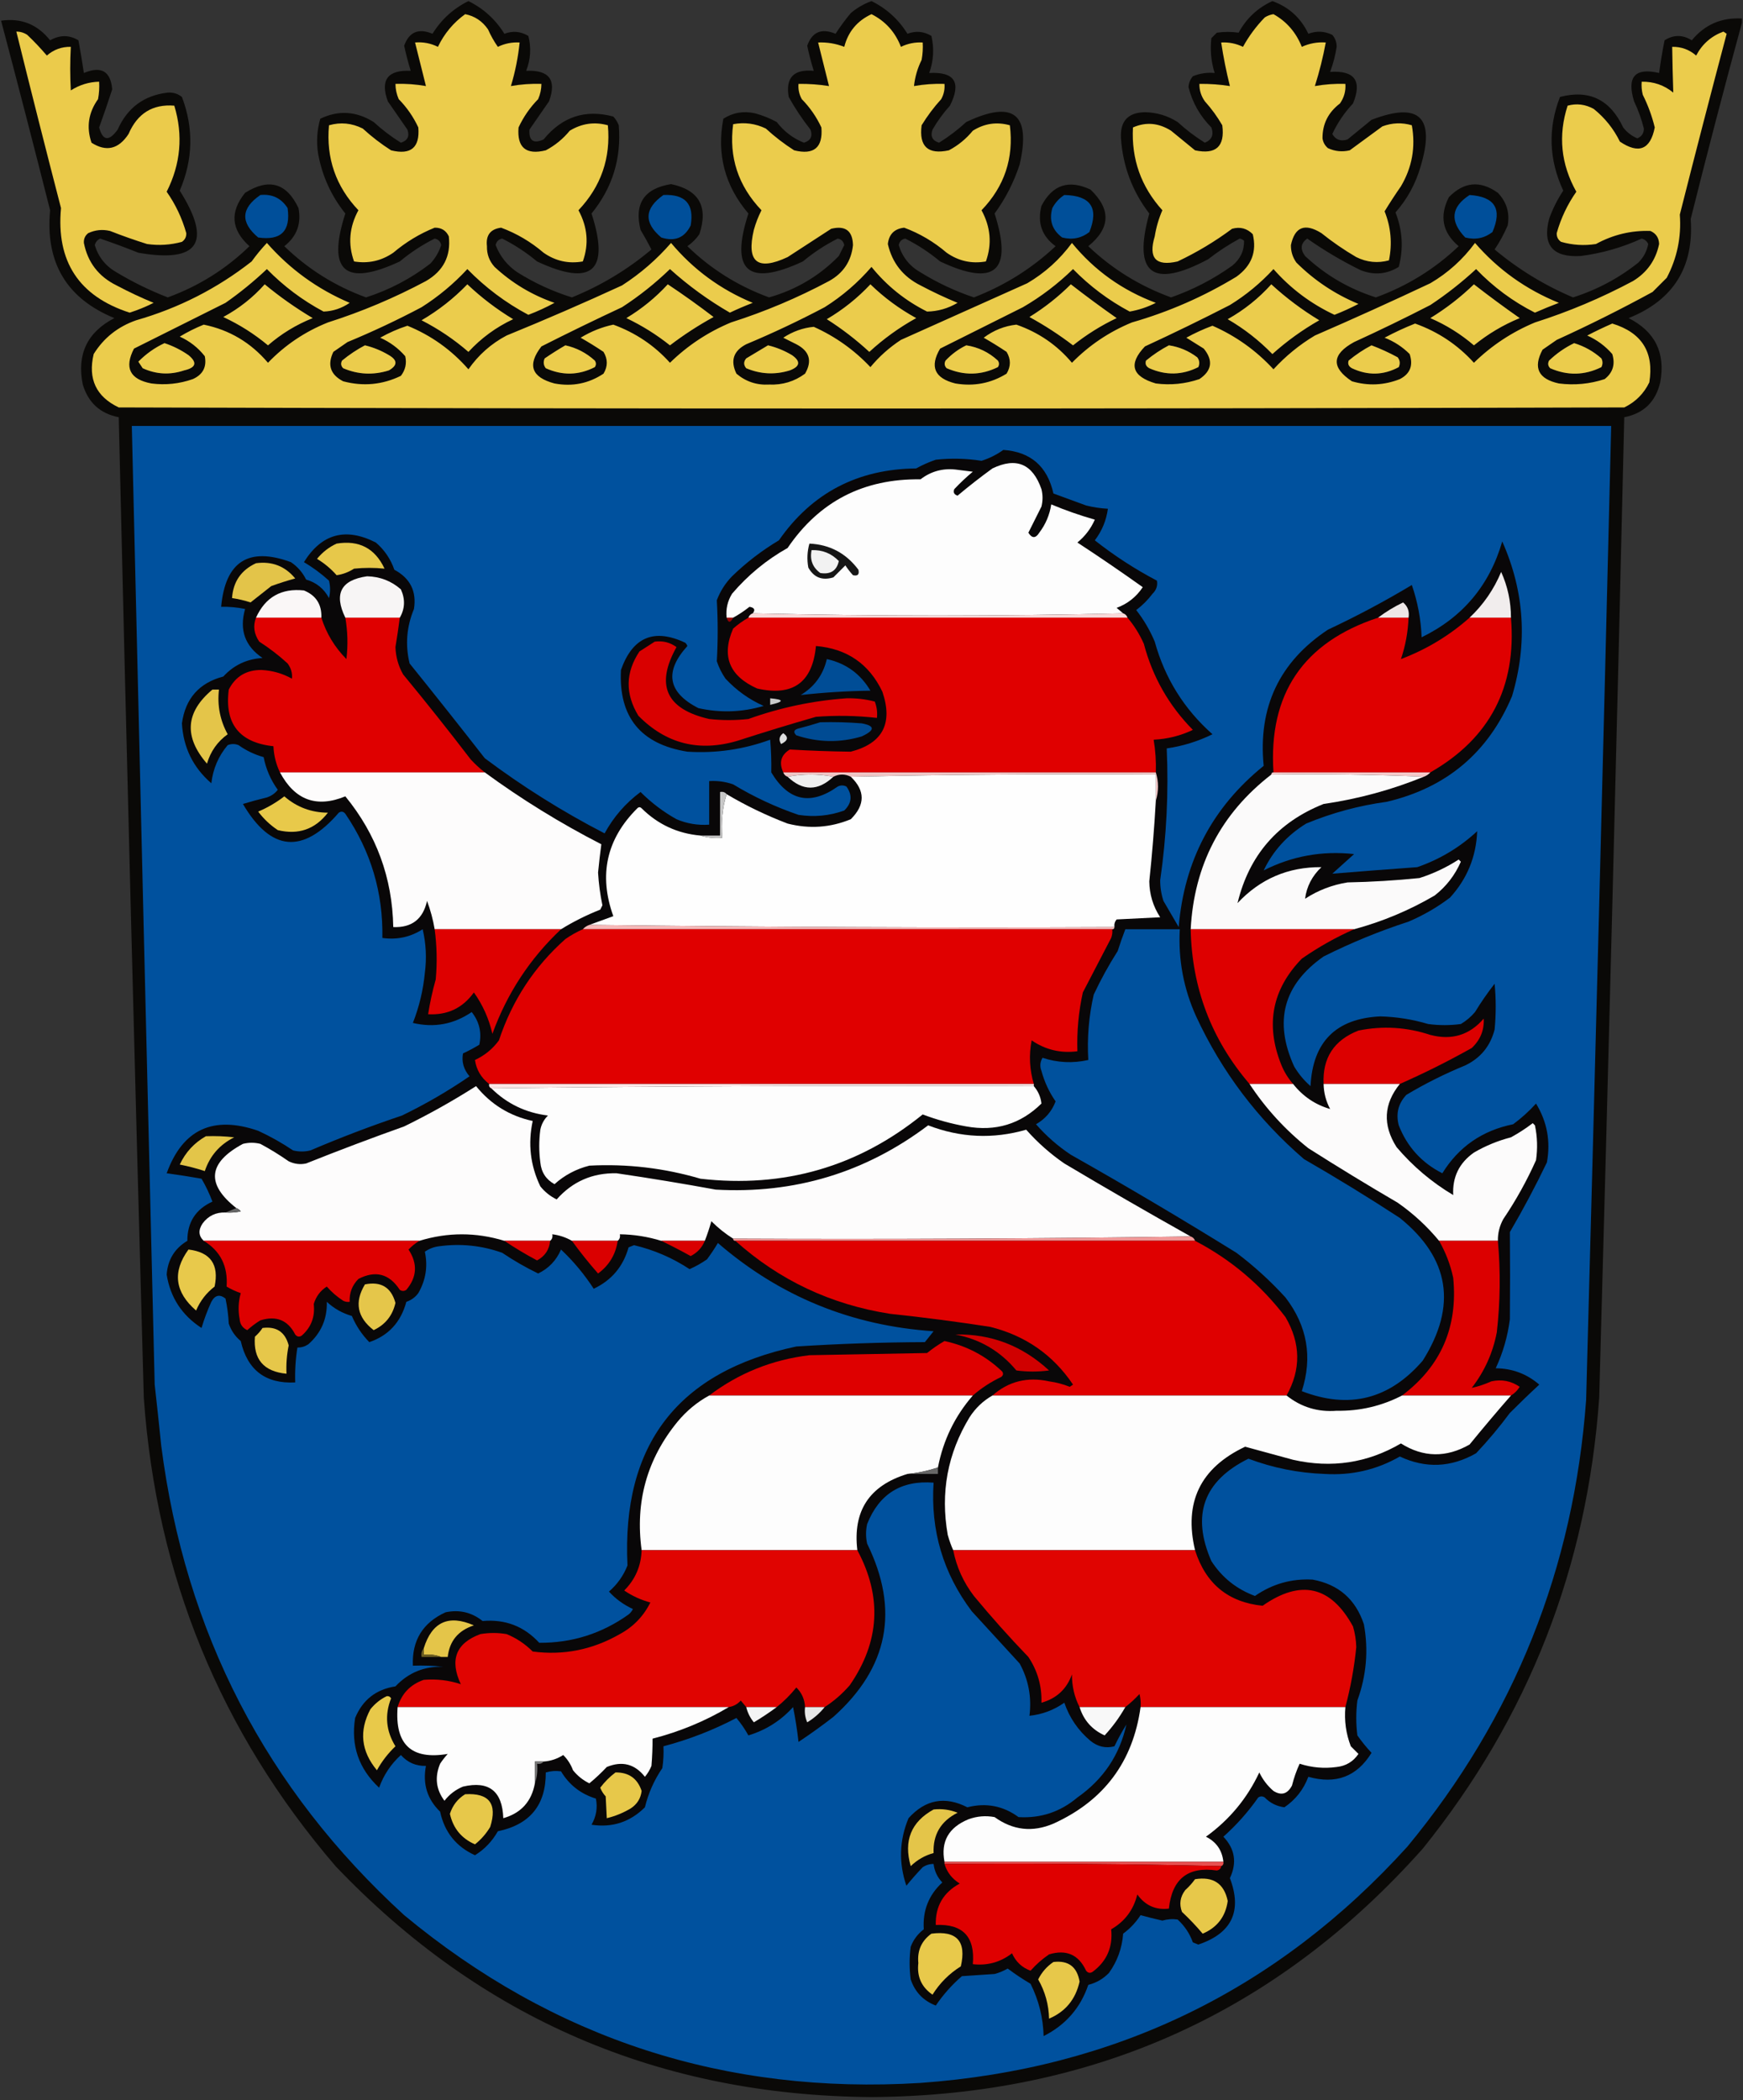 <?xml version="1.0" encoding="UTF-8"?>
<!DOCTYPE svg PUBLIC "-//W3C//DTD SVG 1.1//EN" "http://www.w3.org/Graphics/SVG/1.1/DTD/svg11.dtd">
<svg xmlns="http://www.w3.org/2000/svg" version="1.1" width="800px" height="964px" style="shape-rendering:geometricPrecision; text-rendering:geometricPrecision; image-rendering:optimizeQuality; fill-rule:evenodd; clip-rule:evenodd" xmlns:xlink="http://www.w3.org/1999/xlink">
<rect width="100%" height="100%" fill="#333333" stroke="none"/>
<g><path style="opacity:0.897" fill="#060503" d="M 799.5,8.5 C 799.5,9.167 799.5,9.833 799.5,10.5C 791.383,40.297 783.549,70.297 776,100.5C 777.529,122.627 768.029,137.793 747.5,146C 759.672,152.178 764.505,162.011 762,175.5C 759.906,184.429 754.406,189.762 745.5,191.5C 742,341.51 738.166,491.51 734,641.5C 728.54,719.26 701.54,788.26 653,848.5C 585.925,923.855 501.592,961.855 400,962.5C 302.645,961.8 220.645,926.467 154,856.5C 101.094,794.852 71.761,723.186 66,641.5C 61.834,491.51 58,341.51 54.5,191.5C 46.001,189.835 40.501,184.835 38,176.5C 35.183,162.636 40.017,152.469 52.5,146C 30.568,137.003 20.735,120.503 23,96.5C 15.655,67.451 8.155,38.452 0.5,9.5C 9.662,8.159 17.162,11.159 23,18.5C 27.447,15.973 31.781,15.973 36,18.5C 36.923,23.48 37.756,28.48 38.5,33.5C 46.456,30.17 50.79,32.67 51.5,41C 49.605,46.85 47.605,52.683 45.5,58.5C 47.175,64.673 50.009,65.006 54,59.5C 58.446,49.447 66.112,43.78 77,42.5C 79.47,42.34 81.636,43.007 83.5,44.5C 88.954,58.91 88.62,73.243 82.5,87.5C 97.505,111.322 91.172,120.822 63.5,116C 57.697,113.678 51.863,111.512 46,109.5C 44.701,110.09 43.868,111.09 43.5,112.5C 45.152,117.988 48.485,122.154 53.5,125C 61.011,129.506 68.844,133.339 77,136.5C 91.202,131.319 103.702,123.486 114.5,113C 106.063,105.445 105.396,97.278 112.5,88.5C 123.407,81.639 131.574,83.972 137,95.5C 138.39,102.665 136.223,108.499 130.5,113C 141.298,123.486 153.798,131.319 168,136.5C 178.765,133.035 188.599,127.868 197.5,121C 199.797,118.537 201.463,115.703 202.5,112.5C 202.167,110.833 201.167,109.833 199.5,109.5C 193.785,112.375 188.452,115.875 183.5,120C 158.271,131.77 149.938,124.437 158.5,98C 152.03,89.943 147.864,80.776 146,70.5C 145.161,65.079 145.494,59.745 147,54.5C 155.308,50.491 163.475,50.991 171.5,56C 175.404,59.579 179.571,62.745 184,65.5C 187.075,64.531 188.075,62.531 187,59.5C 184,55.167 181,50.833 178,46.5C 174.421,36.681 177.921,32.015 188.5,32.5C 187.338,28.678 186.338,24.844 185.5,21C 187.762,14.649 192.095,12.816 198.5,15.5C 202.576,8.923 208.076,3.923 215,0.5C 221.924,3.923 227.424,8.923 231.5,15.5C 235.329,14.047 238.996,14.38 242.5,16.5C 243.892,21.921 243.559,27.254 241.5,32.5C 252.079,32.015 255.579,36.681 252,46.5C 249,50.833 246,55.167 243,59.5C 242.682,64.591 244.848,66.091 249.5,64C 258.019,53.548 268.686,50.048 281.5,53.5C 282.584,54.665 283.417,55.998 284,57.5C 285.258,72.723 281.091,86.223 271.5,98C 280.054,124.445 271.721,131.778 246.5,120C 241.548,115.875 236.215,112.375 230.5,109.5C 228.833,109.833 227.833,110.833 227.5,112.5C 229.524,117.713 232.857,121.88 237.5,125C 245.324,129.912 253.658,133.745 262.5,136.5C 275.879,131.065 288.046,123.732 299,114.5C 297.52,111.613 295.854,108.613 294,105.5C 290.993,93.491 295.66,86.491 308,84.5C 320.846,87.181 325.179,94.847 321,107.5C 319.5,109.667 317.667,111.5 315.5,113C 326.265,123.473 338.765,131.306 353,136.5C 365.422,132.962 376.089,126.629 385,117.5C 385.833,115.833 386.667,114.167 387.5,112.5C 387.167,110.833 386.167,109.833 384.5,109.5C 378.785,112.375 373.452,115.875 368.5,120C 343.266,131.764 334.933,124.431 343.5,98C 332.703,85.312 328.87,70.812 332,54.5C 336.404,51.671 341.238,50.837 346.5,52C 349.993,52.942 353.326,54.275 356.5,56C 359.837,60.347 364.004,63.514 369,65.5C 372.075,64.531 373.075,62.531 372,59.5C 368.274,54.772 364.941,49.772 362,44.5C 360.467,35.641 364.3,31.641 373.5,32.5C 372.311,28.721 371.311,24.888 370.5,21C 372.722,14.648 377.055,12.814 383.5,15.5C 385.64,12.193 387.974,9.026 390.5,6C 393.333,3.609 396.5,1.776 400,0.5C 406.924,3.923 412.424,8.923 416.5,15.5C 420.329,14.047 423.996,14.38 427.5,16.5C 428.826,22.248 428.492,27.915 426.5,33.5C 438.193,32.868 441.36,37.868 436,48.5C 432.947,51.887 430.28,55.553 428,59.5C 426.925,62.531 427.925,64.531 431,65.5C 435.429,62.745 439.596,59.579 443.5,56C 465.174,45.744 473.341,52.244 468,75.5C 465.339,83.656 461.506,91.156 456.5,98C 464.996,124.505 456.663,131.838 431.5,120C 426.548,115.875 421.215,112.375 415.5,109.5C 413.833,109.833 412.833,110.833 412.5,112.5C 414.156,117.992 417.49,122.158 422.5,125C 430.229,129.781 438.396,133.615 447,136.5C 461.077,131.071 473.577,123.238 484.5,113C 478.198,108.435 476.031,102.268 478,94.5C 483.048,84.817 490.548,82.317 500.5,87C 510.027,96.073 509.693,104.739 499.5,113C 510.465,123.44 523.131,131.274 537.5,136.5C 547.556,132.973 556.889,128.139 565.5,122C 569.239,118.969 571.073,115.136 571,110.5C 570.439,109.978 569.772,109.645 569,109.5C 563.907,112.258 559.073,115.425 554.5,119C 528.846,132.658 519.846,125.658 527.5,98C 519.723,87.839 515.389,76.339 514.5,63.5C 514.037,55.632 517.703,51.632 525.5,51.5C 530.92,51.605 535.92,53.105 540.5,56C 544.404,59.579 548.571,62.745 553,65.5C 556.206,64.18 557.206,61.847 556,58.5C 550.805,53.302 547.305,47.136 545.5,40C 545.615,38.105 546.282,36.438 547.5,35C 550.688,33.684 554.022,33.184 557.5,33.5C 555.864,28.273 555.364,22.94 556,17.5C 556.833,16.667 557.667,15.833 558.5,15C 561.907,14.518 565.24,14.518 568.5,15C 572.055,8.445 577.221,3.612 584,0.5C 591.55,3.215 597.05,8.215 600.5,15.5C 604.239,14.092 607.906,14.259 611.5,16C 612.848,17.574 613.514,19.407 613.5,21.5C 612.885,25.463 611.885,29.296 610.5,33C 621.761,32.257 625.261,37.091 621,47.5C 617.091,51.647 613.924,56.314 611.5,61.5C 613.073,64.193 615.407,65.026 618.5,64C 622.167,61 625.833,58 629.5,55C 651.395,46.557 658.895,53.724 652,76.5C 649.719,84.399 645.886,91.399 640.5,97.5C 643.725,105.701 644.225,114.035 642,122.5C 636.459,125.908 630.626,126.408 624.5,124C 615.937,119.803 607.771,114.97 600,109.5C 596.987,111.61 596.654,114.276 599,117.5C 608.337,126.257 619.171,132.59 631.5,136.5C 645.869,131.274 658.535,123.44 669.5,113C 662.06,106.735 660.56,99.235 665,90.5C 671.914,83.394 679.414,82.727 687.5,88.5C 691.523,92.735 693.023,97.735 692,103.5C 690.246,107.513 688.246,111.18 686,114.5C 696.865,123.603 708.865,130.937 722,136.5C 733.017,132.993 743.017,127.659 752,120.5C 754.356,118.138 755.856,115.305 756.5,112C 755.902,110.699 754.902,109.865 753.5,109.5C 744.556,113.593 735.223,116.26 725.5,117.5C 712.731,118.248 707.897,112.581 711,100.5C 712.639,95.888 714.806,91.555 717.5,87.5C 710.898,73.297 710.398,58.964 716,44.5C 729.331,40.995 738.997,45.662 745,58.5C 746.739,60.741 748.906,62.408 751.5,63.5C 753.505,62.663 754.505,61.163 754.5,59C 753.426,54.684 751.926,50.517 750,46.5C 746.577,35.257 750.411,30.924 761.5,33.5C 762.169,28.456 763.002,23.456 764,18.5C 768.133,15.872 772.299,15.872 776.5,18.5C 782.428,11.297 790.095,7.964 799.5,8.5 Z M 121.5,130.5 C 128.381,136.2 135.715,141.366 143.5,146C 135.933,149.03 129.099,153.197 123,158.5C 116.775,153.299 109.942,148.965 102.5,145.5C 109.739,141.588 116.072,136.588 121.5,130.5 Z M 214.5,130.5 C 220.913,136.576 227.913,141.91 235.5,146.5C 227.691,150.156 220.857,155.156 215,161.5C 208.438,155.8 201.271,150.967 193.5,147C 201.295,142.445 208.295,136.945 214.5,130.5 Z M 306.5,130.5 C 313.618,135.236 320.618,140.236 327.5,145.5C 320.492,149.335 313.826,153.669 307.5,158.5C 301.338,153.582 294.671,149.416 287.5,146C 294.603,141.726 300.936,136.559 306.5,130.5 Z M 399.5,130.5 C 405.778,136.607 412.778,141.773 420.5,146C 412.715,150.309 405.548,155.476 399,161.5C 392.912,155.883 386.412,150.883 379.5,146.5C 386.967,142.108 393.633,136.775 399.5,130.5 Z M 491.5,130.5 C 498.323,135.81 505.323,140.977 512.5,146C 505.329,149.416 498.662,153.582 492.5,158.5C 486.174,153.669 479.508,149.335 472.5,145.5C 479.448,141.203 485.781,136.203 491.5,130.5 Z M 583.5,130.5 C 590.267,136.721 597.6,142.221 605.5,147C 597.775,151.392 590.608,156.559 584,162.5C 577.883,156.212 571.049,150.879 563.5,146.5C 571.076,142.252 577.743,136.919 583.5,130.5 Z M 676.5,130.5 C 683.323,135.81 690.323,140.977 697.5,146C 689.871,149.146 682.871,153.313 676.5,158.5C 670.498,153.344 663.832,149.177 656.5,146C 663.778,141.539 670.445,136.372 676.5,130.5 Z M 75.5,157.5 C 79.423,158.795 83.09,160.628 86.5,163C 90.652,166.406 89.986,168.739 84.5,170C 78.026,172.169 71.693,171.836 65.5,169C 64.833,168 64.167,167 63.5,166C 67.04,162.407 71.04,159.574 75.5,157.5 Z M 722.5,157.5 C 727.178,158.922 731.345,161.256 735,164.5C 735.667,165.833 735.667,167.167 735,168.5C 727.285,172.316 719.452,172.483 711.5,169C 710.483,167.951 710.316,166.784 711,165.5C 714.464,162.195 718.297,159.528 722.5,157.5 Z M 167.5,158.5 C 171.362,159.428 175.029,160.928 178.5,163C 182.5,165.333 182.5,167.667 178.5,170C 171.353,172.251 164.353,171.917 157.5,169C 156.483,167.951 156.316,166.784 157,165.5C 160.308,162.771 163.808,160.438 167.5,158.5 Z M 259.5,158.5 C 264.611,159.639 269.111,161.972 273,165.5C 273.667,166.5 273.667,167.5 273,168.5C 265.609,172.275 258.109,172.442 250.5,169C 249.446,167.612 249.28,166.112 250,164.5C 253.147,162.35 256.313,160.35 259.5,158.5 Z M 352.5,158.5 C 356.362,159.428 360.029,160.928 363.5,163C 367.583,165.86 367.25,168.193 362.5,170C 355.708,172.097 349.042,171.764 342.5,169C 341.253,167.506 341.253,166.006 342.5,164.5C 345.897,162.474 349.23,160.474 352.5,158.5 Z M 443.5,158.5 C 449.033,159.349 453.866,161.683 458,165.5C 458.667,166.5 458.667,167.5 458,168.5C 450.274,172.282 442.441,172.449 434.5,169C 433.483,167.951 433.316,166.784 434,165.5C 436.79,162.535 439.957,160.202 443.5,158.5 Z M 536.5,158.5 C 541.277,159.22 545.61,161.053 549.5,164C 550.554,165.388 550.72,166.888 550,168.5C 542.598,172.21 535.098,172.376 527.5,169C 525.993,168.163 525.493,166.996 526,165.5C 529.308,162.771 532.808,160.438 536.5,158.5 Z M 629.5,158.5 C 633.598,160.048 637.598,161.881 641.5,164C 642.554,165.388 642.72,166.888 642,168.5C 634.945,172.282 627.778,172.449 620.5,169C 618.993,168.163 618.493,166.996 619,165.5C 622.308,162.771 625.808,160.438 629.5,158.5 Z"/></g>
<g><path style="opacity:1" fill="#ebcc4c" d="M 213.5,6.5 C 217.886,7.366 221.386,9.699 224,13.5C 225.247,16.329 226.747,18.995 228.5,21.5C 231.66,19.973 234.993,19.307 238.5,19.5C 237.811,26.262 236.478,32.929 234.5,39.5C 239.119,38.686 243.786,38.353 248.5,38.5C 248.477,40.927 247.977,43.26 247,45.5C 243.26,49.31 240.26,53.644 238,58.5C 237.24,67.735 241.407,71.235 250.5,69C 254.748,66.757 258.414,63.757 261.5,60C 267.024,56.633 272.857,55.8 279,57.5C 280.37,72.556 275.87,85.556 265.5,96.5C 269.683,104.195 270.35,112.029 267.5,120C 260.967,121.158 254.967,119.824 249.5,116C 243.647,110.993 237.147,107.16 230,104.5C 225.088,105.134 222.922,107.967 223.5,113C 223.403,116.638 224.57,119.805 227,122.5C 234.956,129.9 244.122,135.4 254.5,139C 250.65,141.091 246.65,142.924 242.5,144.5C 232.093,138.96 222.76,131.96 214.5,123.5C 208.255,130.245 201.255,136.079 193.5,141C 182.439,146.863 171.106,152.197 159.5,157C 157.333,158.5 155.167,160 153,161.5C 150.132,167.46 151.632,171.96 157.5,175C 166.675,177.444 175.508,176.611 184,172.5C 186.076,169.783 186.743,166.783 186,163.5C 182.79,159.813 178.956,156.979 174.5,155C 178.491,152.754 182.657,150.921 187,149.5C 197.901,153.952 207.234,160.619 215,169.5C 219.594,162.904 225.427,157.738 232.5,154C 250.332,146.722 267.998,139.056 285.5,131C 293.937,125.562 301.437,119.062 308,111.5C 318.227,123.722 330.727,132.889 345.5,139C 341.927,140.371 338.427,141.871 335,143.5C 325.133,137.8 315.967,131.134 307.5,123.5C 300.713,130.055 293.38,135.888 285.5,141C 273.045,146.814 260.712,152.814 248.5,159C 241.903,167.499 243.903,173.166 254.5,176C 262.675,177.534 270.175,176.034 277,171.5C 279,168.167 279,164.833 277,161.5C 273.584,159.208 270.084,157.041 266.5,155C 271.273,152.102 276.273,150.102 281.5,149C 291.715,152.746 300.382,158.579 307.5,166.5C 315.613,158.566 324.946,152.399 335.5,148C 351.107,143.028 366.107,136.694 380.5,129C 387.058,125.372 390.725,119.872 391.5,112.5C 391.331,105.907 387.998,103.407 381.5,105C 374.833,109.333 368.167,113.667 361.5,118C 347.653,124.483 342.487,120.317 346,105.5C 346.873,102.382 348.039,99.382 349.5,96.5C 338.824,85.307 334.491,72.14 336.5,57C 341.734,56.023 346.734,56.69 351.5,59C 355.548,62.716 359.882,66.05 364.5,69C 373.593,71.235 377.76,67.735 377,58.5C 374.74,53.644 371.74,49.31 368,45.5C 366.798,43.322 366.298,40.989 366.5,38.5C 371.203,38.437 375.87,38.77 380.5,39.5C 378.831,32.827 377.164,26.161 375.5,19.5C 379.67,19.333 383.67,20 387.5,21.5C 389.266,14.562 393.433,9.562 400,6.5C 406.408,9.743 410.908,14.743 413.5,21.5C 416.66,19.973 419.993,19.307 423.5,19.5C 423.664,22.187 423.497,24.854 423,27.5C 421.119,31.307 419.953,35.307 419.5,39.5C 424.119,38.686 428.786,38.353 433.5,38.5C 433.702,40.989 433.202,43.322 432,45.5C 428.615,49.217 425.615,53.217 423,57.5C 421.741,67.241 425.908,71.075 435.5,69C 439.748,66.757 443.414,63.757 446.5,60C 451.824,56.65 457.491,55.817 463.5,57.5C 465.37,72.556 461.037,85.556 450.5,96.5C 454.683,104.195 455.35,112.029 452.5,120C 445.967,121.158 439.967,119.824 434.5,116C 428.647,110.993 422.147,107.16 415,104.5C 410.5,105 408,107.5 407.5,112C 409.493,120.665 414.493,126.998 422.5,131C 428.046,133.94 433.713,136.606 439.5,139C 435.102,141.581 430.435,142.914 425.5,143C 415.506,138.004 407.006,131.17 400,122.5C 393.768,129.73 386.601,135.897 378.5,141C 366.742,147.213 354.742,152.879 342.5,158C 336.632,161.04 335.132,165.54 338,171.5C 342.309,175.159 347.309,176.825 353,176.5C 359.154,176.757 364.654,175.09 369.5,171.5C 372.896,165.662 371.562,161.162 365.5,158C 363.5,157 361.5,156 359.5,155C 363.858,152.14 368.524,150.473 373.5,150C 383.398,154.448 392.064,160.614 399.5,168.5C 403.52,163.649 408.186,159.482 413.5,156C 432.868,147.325 452.201,138.659 471.5,130C 479.579,125.256 486.412,119.09 492,111.5C 502.28,124.094 515.113,133.26 530.5,139C 526.599,140.967 522.599,142.3 518.5,143C 508.843,137.847 500.177,131.347 492.5,123.5C 485.544,130.293 477.877,136.126 469.5,141C 456.833,147.333 444.167,153.667 431.5,160C 426.604,168.284 428.937,173.617 438.5,176C 446.974,177.438 454.807,175.938 462,171.5C 464,168.167 464,164.833 462,161.5C 458.584,159.208 455.084,157.041 451.5,155C 456.034,151.605 461.034,149.605 466.5,149C 476.696,152.557 485.196,158.39 492,166.5C 499.872,158.475 509.039,152.309 519.5,148C 536.479,143.122 552.479,136.122 567.5,127C 574.426,122.013 576.926,115.513 575,107.5C 572.347,104.806 569.18,103.973 565.5,105C 557.671,110.827 549.337,115.827 540.5,120C 530.489,122.319 526.989,118.486 530,108.5C 530.661,104.352 531.827,100.352 533.5,96.5C 523.741,85.724 519.241,73.058 520,58.5C 525.931,55.881 531.764,56.381 537.5,60C 541.167,63 544.833,66 548.5,69C 558.111,71.055 562.278,67.222 561,57.5C 558.72,53.553 556.053,49.887 553,46.5C 551.293,44.091 550.46,41.425 550.5,38.5C 555.203,38.437 559.87,38.77 564.5,39.5C 562.841,32.87 561.508,26.203 560.5,19.5C 564.007,19.307 567.34,19.973 570.5,21.5C 573.224,16.555 576.557,12.055 580.5,8C 581.729,7.219 583.062,6.719 584.5,6.5C 590.53,9.874 594.863,14.874 597.5,21.5C 600.991,19.906 604.658,19.239 608.5,19.5C 607.243,26.271 605.576,32.937 603.5,39.5C 608.119,38.686 612.786,38.353 617.5,38.5C 617.741,41.794 616.908,44.794 615,47.5C 609.625,51.583 606.958,56.917 607,63.5C 607.273,65.329 608.107,66.829 609.5,68C 612.702,69.483 616.036,69.817 619.5,69C 624.5,65.333 629.5,61.667 634.5,58C 638.992,56.331 643.492,56.164 648,57.5C 649.796,67.48 648.129,76.813 643,85.5C 640.352,89.311 637.852,93.145 635.5,97C 638.414,104.289 639.08,111.789 637.5,119.5C 632.351,120.899 627.351,120.399 622.5,118C 616.892,114.724 611.558,111.057 606.5,107C 598.933,102.283 594.266,104.117 592.5,112.5C 592.466,115.433 593.299,118.1 595,120.5C 603.243,128.706 612.743,135.039 623.5,139.5C 619.927,141.358 616.261,143.025 612.5,144.5C 601.697,139.435 592.364,132.435 584.5,123.5C 578.561,129.944 571.895,135.444 564.5,140C 551.653,146.59 538.653,152.923 525.5,159C 517.808,167.089 519.475,172.756 530.5,176C 537.321,176.876 543.988,176.209 550.5,174C 556.259,170.108 556.926,165.441 552.5,160C 549.833,158.333 547.167,156.667 544.5,155C 548.344,152.883 552.344,151.049 556.5,149.5C 567.2,154.192 576.534,160.859 584.5,169.5C 590.108,163.387 596.441,158.221 603.5,154C 621.316,146.257 638.983,138.257 656.5,130C 664.579,125.256 671.412,119.09 677,111.5C 687.556,123.709 700.389,132.876 715.5,139C 711.793,140.402 708.126,141.902 704.5,143.5C 694.373,138.376 685.373,131.709 677.5,123.5C 670.931,129.572 663.931,135.072 656.5,140C 644.987,145.923 633.32,151.59 621.5,157C 611.233,162.617 610.899,168.617 620.5,175C 627.949,177.188 635.283,176.855 642.5,174C 647.224,171.565 648.724,167.731 647,162.5C 643.707,159.213 639.873,156.713 635.5,155C 640.047,152.56 644.713,150.393 649.5,148.5C 660.052,152.269 669.052,158.269 676.5,166.5C 684.613,158.566 693.946,152.399 704.5,148C 720.107,143.028 735.107,136.694 749.5,129C 755.967,125.063 759.967,119.396 761.5,112C 761.402,109.127 760.068,107.127 757.5,106C 748.699,105.704 740.366,107.704 732.5,112C 727.079,112.839 721.746,112.506 716.5,111C 715.106,110.044 714.439,108.711 714.5,107C 716.434,100.133 719.434,93.8 723.5,88C 716.415,75.347 715.082,62.181 719.5,48.5C 723.65,47.365 727.65,47.865 731.5,50C 736.609,54.11 740.609,59.11 743.5,65C 752.164,70.832 757.497,68.665 759.5,58.5C 758.248,53.321 756.415,48.321 754,43.5C 753.505,41.527 753.338,39.527 753.5,37.5C 758.972,37.407 763.805,39.074 768,42.5C 767.77,35.529 767.603,28.529 767.5,21.5C 771.673,21.419 775.339,22.752 778.5,25.5C 781.267,20.232 785.434,16.565 791,14.5C 791.5,14.833 792,15.167 792.5,15.5C 785.179,43.118 778.012,70.785 771,98.5C 771.759,108.776 769.759,118.442 765,127.5C 762.833,129.667 760.667,131.833 758.5,134C 744.143,141.845 729.477,149.178 714.5,156C 712.333,157.5 710.167,159 708,160.5C 703.556,168.785 706.056,173.951 715.5,176C 722.654,176.911 729.654,176.245 736.5,174C 740.277,171.045 741.443,167.212 740,162.5C 736.79,158.813 732.956,155.979 728.5,154C 732.273,152.03 736.106,150.197 740,148.5C 753.567,152.65 759.233,161.65 757,175.5C 754.5,180.667 750.667,184.5 745.5,187C 515.167,187.667 284.833,187.667 54.5,187C 44.12,182.068 40.286,173.901 43,162.5C 47.611,155.093 54.111,149.926 62.5,147C 82.009,141.413 99.675,132.413 115.5,120C 117.644,117.021 119.978,114.188 122.5,111.5C 133.046,123.538 145.712,132.705 160.5,139C 156.827,141.513 152.827,142.846 148.5,143C 138.843,137.847 130.177,131.347 122.5,123.5C 116.534,129.145 110.201,134.312 103.5,139C 89.469,146.016 75.469,153.016 61.5,160C 56.941,168.804 59.607,174.137 69.5,176C 75.983,176.835 82.316,176.168 88.5,174C 93.121,171.923 94.955,168.423 94,163.5C 90.883,159.546 87.05,156.546 82.5,154.5C 86,152.385 89.667,150.552 93.5,149C 105.257,151.389 115.09,157.223 123,166.5C 130.802,158.375 139.969,152.208 150.5,148C 166.107,143.028 181.107,136.694 195.5,129C 203.509,124.361 207.009,117.528 206,108.5C 204.741,105.783 202.574,104.45 199.5,104.5C 192.589,107.293 186.256,111.126 180.5,116C 175.01,119.752 169.01,121.085 162.5,120C 159.65,112.029 160.317,104.195 164.5,96.5C 154.13,85.556 149.63,72.556 151,57.5C 156.319,55.982 161.485,56.482 166.5,59C 170.548,62.716 174.882,66.05 179.5,69C 188.593,71.235 192.76,67.735 192,58.5C 189.74,53.644 186.74,49.31 183,45.5C 182.023,43.26 181.523,40.927 181.5,38.5C 186.214,38.353 190.881,38.686 195.5,39.5C 193.831,32.827 192.164,26.161 190.5,19.5C 194.198,19.194 197.698,19.861 201,21.5C 203.907,15.428 208.074,10.428 213.5,6.5 Z M 121.5,130.5 C 116.072,136.588 109.739,141.588 102.5,145.5C 109.942,148.965 116.775,153.299 123,158.5C 129.099,153.197 135.933,149.03 143.5,146C 135.715,141.366 128.381,136.2 121.5,130.5 Z M 214.5,130.5 C 208.295,136.945 201.295,142.445 193.5,147C 201.271,150.967 208.438,155.8 215,161.5C 220.857,155.156 227.691,150.156 235.5,146.5C 227.913,141.91 220.913,136.576 214.5,130.5 Z M 306.5,130.5 C 300.936,136.559 294.603,141.726 287.5,146C 294.671,149.416 301.338,153.582 307.5,158.5C 313.826,153.669 320.492,149.335 327.5,145.5C 320.618,140.236 313.618,135.236 306.5,130.5 Z M 399.5,130.5 C 393.633,136.775 386.967,142.108 379.5,146.5C 386.412,150.883 392.912,155.883 399,161.5C 405.548,155.476 412.715,150.309 420.5,146C 412.778,141.773 405.778,136.607 399.5,130.5 Z M 491.5,130.5 C 485.781,136.203 479.448,141.203 472.5,145.5C 479.508,149.335 486.174,153.669 492.5,158.5C 498.662,153.582 505.329,149.416 512.5,146C 505.323,140.977 498.323,135.81 491.5,130.5 Z M 583.5,130.5 C 577.743,136.919 571.076,142.252 563.5,146.5C 571.049,150.879 577.883,156.212 584,162.5C 590.608,156.559 597.775,151.392 605.5,147C 597.6,142.221 590.267,136.721 583.5,130.5 Z M 676.5,130.5 C 670.445,136.372 663.778,141.539 656.5,146C 663.832,149.177 670.498,153.344 676.5,158.5C 682.871,153.313 689.871,149.146 697.5,146C 690.323,140.977 683.323,135.81 676.5,130.5 Z M 75.5,157.5 C 71.04,159.574 67.04,162.407 63.5,166C 64.167,167 64.833,168 65.5,169C 71.693,171.836 78.026,172.169 84.5,170C 89.986,168.739 90.652,166.406 86.5,163C 83.09,160.628 79.423,158.795 75.5,157.5 Z M 722.5,157.5 C 718.297,159.528 714.464,162.195 711,165.5C 710.316,166.784 710.483,167.951 711.5,169C 719.452,172.483 727.285,172.316 735,168.5C 735.667,167.167 735.667,165.833 735,164.5C 731.345,161.256 727.178,158.922 722.5,157.5 Z M 167.5,158.5 C 163.808,160.438 160.308,162.771 157,165.5C 156.316,166.784 156.483,167.951 157.5,169C 164.353,171.917 171.353,172.251 178.5,170C 182.5,167.667 182.5,165.333 178.5,163C 175.029,160.928 171.362,159.428 167.5,158.5 Z M 259.5,158.5 C 256.313,160.35 253.147,162.35 250,164.5C 249.28,166.112 249.446,167.612 250.5,169C 258.109,172.442 265.609,172.275 273,168.5C 273.667,167.5 273.667,166.5 273,165.5C 269.111,161.972 264.611,159.639 259.5,158.5 Z M 352.5,158.5 C 349.23,160.474 345.897,162.474 342.5,164.5C 341.253,166.006 341.253,167.506 342.5,169C 349.042,171.764 355.708,172.097 362.5,170C 367.25,168.193 367.583,165.86 363.5,163C 360.029,160.928 356.362,159.428 352.5,158.5 Z M 443.5,158.5 C 439.957,160.202 436.79,162.535 434,165.5C 433.316,166.784 433.483,167.951 434.5,169C 442.441,172.449 450.274,172.282 458,168.5C 458.667,167.5 458.667,166.5 458,165.5C 453.866,161.683 449.033,159.349 443.5,158.5 Z M 536.5,158.5 C 532.808,160.438 529.308,162.771 526,165.5C 525.493,166.996 525.993,168.163 527.5,169C 535.098,172.376 542.598,172.21 550,168.5C 550.72,166.888 550.554,165.388 549.5,164C 545.61,161.053 541.277,159.22 536.5,158.5 Z M 629.5,158.5 C 625.808,160.438 622.308,162.771 619,165.5C 618.493,166.996 618.993,168.163 620.5,169C 627.778,172.449 634.945,172.282 642,168.5C 642.72,166.888 642.554,165.388 641.5,164C 637.598,161.881 633.598,160.048 629.5,158.5 Z"/></g>
<g><path style="opacity:1" fill="#ebcb4b" d="M 7.5,14.5 C 9.308,14.491 10.975,14.991 12.5,16C 15.683,19.015 18.683,22.182 21.5,25.5C 24.661,22.752 28.327,21.419 32.5,21.5C 32.132,28.225 32.132,34.891 32.5,41.5C 36.477,38.952 40.81,37.619 45.5,37.5C 45.664,40.187 45.497,42.854 45,45.5C 40.571,51.718 39.571,58.385 42,65.5C 48.758,69.819 54.424,68.486 59,61.5C 63.078,52.032 70.078,47.699 80,48.5C 84.108,62.094 82.941,75.261 76.5,88C 80.566,93.8 83.566,100.133 85.5,107C 85.561,108.711 84.894,110.044 83.5,111C 78.237,112.439 72.904,112.772 67.5,112C 61.758,110.197 56.091,108.197 50.5,106C 47.036,105.183 43.702,105.517 40.5,107C 39.056,108.126 38.39,109.626 38.5,111.5C 40.264,120.438 45.264,126.938 53.5,131C 59.046,133.94 64.713,136.606 70.5,139C 66.948,140.795 63.282,142.295 59.5,143.5C 36.233,135.983 25.733,119.983 28,95.5C 21.006,68.523 14.173,41.523 7.5,14.5 Z"/></g>
<g><path style="opacity:1" fill="#004f9a" d="M 119.5,89.5 C 124.911,88.956 129.078,90.956 132,95.5C 133.48,106.02 128.98,110.52 118.5,109C 110.287,102.096 110.621,95.596 119.5,89.5 Z"/></g>
<g><path style="opacity:1" fill="#004f9a" d="M 304.5,89.5 C 314.536,89.032 318.702,93.699 317,103.5C 314.185,109.169 309.685,111.002 303.5,109C 295.42,102.185 295.753,95.685 304.5,89.5 Z"/></g>
<g><path style="opacity:1" fill="#004f99" d="M 488.5,89.5 C 500.615,89.76 504.448,95.427 500,106.5C 496.319,109.36 492.152,110.193 487.5,109C 482.919,105.562 481.419,101.062 483,95.5C 484.36,92.977 486.193,90.977 488.5,89.5 Z"/></g>
<g><path style="opacity:1" fill="#004f9a" d="M 674.5,89.5 C 686.106,90.259 689.606,95.925 685,106.5C 681.319,109.36 677.152,110.193 672.5,109C 665.333,101.518 666,95.018 674.5,89.5 Z"/></g>
<g><path style="opacity:1" fill="#00519e" d="M 60.5,195.5 C 286.833,195.5 513.167,195.5 739.5,195.5C 735.874,344.505 732.04,493.505 728,642.5C 722.355,719.819 695.022,788.152 646,847.5C 586.298,913.43 511.798,949.597 422.5,956C 333.069,961.521 254.069,935.854 185.5,879C 122.139,821.121 84.972,749.288 74,663.5C 73.051,654.16 72.051,644.827 71,635.5C 67.442,488.832 63.943,342.165 60.5,195.5 Z"/></g>
<g><path style="opacity:1" fill="#090708" d="M 460.5,206.5 C 473.046,207.37 480.713,214.036 483.5,226.5C 488.468,228.313 493.468,230.146 498.5,232C 501.793,232.826 505.126,233.326 508.5,233.5C 507.77,238.856 505.77,243.689 502.5,248C 511.437,255.051 520.937,261.217 531,266.5C 531.418,268.788 530.751,270.788 529,272.5C 526.825,275.376 524.325,277.876 521.5,280C 524.964,284.422 527.797,289.256 530,294.5C 534.647,311.297 543.48,325.464 556.5,337C 549.822,340.282 542.822,342.449 535.5,343.5C 536.406,363.719 535.406,383.886 532.5,404C 532.493,407.258 532.993,410.425 534,413.5C 536.333,417.5 538.667,421.5 541,425.5C 543.508,395.144 556.508,370.477 580,351.5C 577.358,324.624 587.191,303.79 609.5,289C 622.698,282.818 635.532,275.985 648,268.5C 650.676,276.255 652.176,284.255 652.5,292.5C 671.336,283.328 683.67,268.661 689.5,248.5C 699.725,271.542 701.225,295.208 694,319.5C 683.104,345.379 663.938,361.545 636.5,368C 623.717,369.74 611.383,373.073 599.5,378C 590.747,383.405 584.247,390.572 580,399.5C 593.036,392.889 606.87,390.389 621.5,392C 618.167,395 614.833,398 611.5,401C 624.398,399.947 637.398,398.947 650.5,398C 660.834,394.418 670.001,388.918 678,381.5C 677.543,393.209 673.376,403.376 665.5,412C 659.658,416.424 653.324,420.091 646.5,423C 633.097,427.356 620.097,432.69 607.5,439C 589.058,451.926 584.558,468.759 594,489.5C 596.034,492.909 598.534,495.909 601.5,498.5C 602.526,478.141 613.192,467.474 633.5,466.5C 640.987,466.692 648.32,467.859 655.5,470C 660.5,470.667 665.5,470.667 670.5,470C 672.96,468.542 675.127,466.709 677,464.5C 679.753,459.992 682.753,455.659 686,451.5C 686.667,458.5 686.667,465.5 686,472.5C 684.054,480.111 679.554,485.611 672.5,489C 663.123,492.842 654.123,497.342 645.5,502.5C 641.775,506.459 640.608,511.126 642,516.5C 645.87,526.37 652.537,533.703 662,538.5C 669.496,526.361 680.33,518.861 694.5,516C 698.299,513.203 701.799,510.036 705,506.5C 710.092,514.847 711.758,523.847 710,533.5C 704.77,544.397 699.103,555.064 693,565.5C 693.121,578.83 693.121,592.164 693,605.5C 691.993,613.365 689.826,620.865 686.5,628C 694.119,628.067 700.785,630.567 706.5,635.5C 701.946,639.709 697.446,644.043 693,648.5C 688.21,654.959 683.043,661.126 677.5,667C 666.027,673.555 654.36,674.055 642.5,668.5C 631.864,674.597 620.364,677.263 608,676.5C 595.961,676.074 584.294,673.741 573,669.5C 552.412,679.689 546.746,695.356 556,716.5C 560.87,724.033 567.537,729.366 576,732.5C 583.994,726.96 592.828,724.46 602.5,725C 614.356,727.187 622.189,734.02 626,745.5C 628.161,757.387 627.161,769.054 623,780.5C 622.333,785.833 622.333,791.167 623,796.5C 624.977,799.312 627.144,801.978 629.5,804.5C 622.789,815.411 613.122,819.077 600.5,815.5C 598.294,821.366 594.627,826.033 589.5,829.5C 585.962,829.036 582.962,827.536 580.5,825C 579.5,824.333 578.5,824.333 577.5,825C 572.852,831.646 567.518,837.646 561.5,843C 566.821,848.593 567.821,854.927 564.5,862C 570.225,877.152 565.391,887.319 550,892.5C 549.167,892.167 548.333,891.833 547.5,891.5C 546.047,887.432 543.714,883.932 540.5,881C 538.166,880.661 535.832,880.828 533.5,881.5C 530.037,880.725 526.703,879.892 523.5,879C 521.355,882.312 518.688,885.146 515.5,887.5C 515.013,894.128 512.847,900.128 509,905.5C 506.374,908.231 503.207,910.064 499.5,911C 495.911,921.593 489.078,929.427 479,934.5C 478.776,926.042 476.776,918.042 473,910.5C 469.364,908.363 465.864,906.029 462.5,903.5C 460.615,904.609 458.615,905.443 456.5,906C 451.5,906.333 446.5,906.667 441.5,907C 436.932,910.948 432.932,915.448 429.5,920.5C 423.774,918.275 419.941,914.275 418,908.5C 417.333,903.5 417.333,898.5 418,893.5C 419.23,890.268 421.23,887.601 424,885.5C 423.43,876.909 426.264,869.743 432.5,864C 430.218,861.603 428.884,858.769 428.5,855.5C 426.692,855.491 425.025,855.991 423.5,857C 420.882,859.739 418.382,862.573 416,865.5C 412.436,854.945 412.769,844.611 417,834.5C 424.733,825.919 433.733,824.252 444,829.5C 452.55,827.307 460.383,828.807 467.5,834C 477.676,834.608 486.676,831.608 494.5,825C 506.404,816.664 513.904,805.498 517,791.5C 514.999,794.686 513.166,798.02 511.5,801.5C 507.526,802.541 503.859,801.707 500.5,799C 494.891,794.286 490.891,788.453 488.5,781.5C 483.69,784.881 478.357,786.881 472.5,787.5C 473.57,778.969 472.07,770.969 468,763.5C 460.667,755.5 453.333,747.5 446,739.5C 432.896,722.102 427.063,702.435 428.5,680.5C 413.651,679.34 403.485,685.673 398,699.5C 397.333,702.5 397.333,705.5 398,708.5C 412.939,738.931 407.772,765.431 382.5,788C 377.306,792.027 371.973,795.86 366.5,799.5C 365.903,794.089 365.069,788.755 364,783.5C 358.402,789.719 351.569,794.053 343.5,796.5C 341.903,793.629 340.07,790.963 338,788.5C 327.302,794.101 316.135,798.435 304.5,801.5C 304.665,804.85 304.498,808.183 304,811.5C 300.246,817.008 297.58,823.008 296,829.5C 289.172,836.276 281.005,838.943 271.5,837.5C 273.687,833.651 274.354,829.651 273.5,825.5C 266.542,823.371 261.208,819.204 257.5,813C 255.153,812.666 252.819,812.833 250.5,813.5C 250.58,828.43 243.246,837.43 228.5,840.5C 225.882,845.121 222.382,848.788 218,851.5C 209.352,847.561 204.018,840.895 202,831.5C 196.086,825.77 193.919,818.77 195.5,810.5C 190.898,810.616 187.065,808.949 184,805.5C 179.414,809.673 176.081,814.673 174,820.5C 164.654,811.803 160.987,801.136 163,788.5C 166.437,780.197 172.604,775.363 181.5,774C 187.464,767.686 194.797,764.686 203.5,765C 198.845,764.501 194.179,764.334 189.5,764.5C 189.025,752.944 194.025,744.777 204.5,740C 210.813,738.663 216.48,739.996 221.5,744C 231.876,743.086 240.543,746.419 247.5,754C 262.573,754.087 276.24,749.753 288.5,741C 289.357,740.311 290.023,739.478 290.5,738.5C 286.264,736.555 282.597,733.888 279.5,730.5C 283.334,727.173 286.168,723.173 288,718.5C 285.317,663.039 311.151,629.539 365.5,618C 385.129,616.743 404.796,616.076 424.5,616C 425.833,614.333 427.167,612.667 428.5,611C 390.84,608.491 357.84,594.991 329.5,570.5C 327.957,573.086 326.291,575.586 324.5,578C 321.995,579.753 319.329,581.253 316.5,582.5C 308.658,577.33 300.158,573.663 291,571.5C 290.167,571.833 289.333,572.167 288.5,572.5C 286.052,581.28 280.719,587.613 272.5,591.5C 268.194,584.866 263.194,578.866 257.5,573.5C 255.344,578.504 251.844,582.171 247,584.5C 241.271,581.719 235.771,578.553 230.5,575C 221.114,571.645 211.448,570.645 201.5,572C 199.112,572.303 196.945,573.137 195,574.5C 196.429,581.2 195.429,587.534 192,593.5C 190.587,595.414 188.753,596.747 186.5,597.5C 183.985,606.838 178.319,613.005 169.5,616C 166.089,612.516 163.422,608.516 161.5,604C 157.131,602.733 153.297,600.567 150,597.5C 150.208,605.348 147.374,611.848 141.5,617C 139.975,618.009 138.308,618.509 136.5,618.5C 135.658,623.787 135.324,629.12 135.5,634.5C 121.892,635.189 113.559,628.855 110.5,615.5C 107.939,613.393 106.106,610.726 105,607.5C 104.797,603.579 104.297,599.745 103.5,596C 100.835,593.9 98.668,594.4 97,597.5C 95.216,601.401 93.716,605.401 92.5,609.5C 83.504,603.662 78.171,595.495 76.5,585C 77.004,578.152 80.17,572.985 86,569.5C 85.954,561.041 89.788,555.041 97.5,551.5C 96.112,547.819 94.445,544.319 92.5,541C 87.191,540.057 81.858,539.224 76.5,538.5C 83.8,518.356 97.8,511.856 118.5,519C 124.069,521.567 129.403,524.567 134.5,528C 137.167,528.667 139.833,528.667 142.5,528C 156.289,522.105 170.289,516.772 184.5,512C 195.325,506.757 205.658,500.757 215.5,494C 212.8,490.826 211.8,487.326 212.5,483.5C 215.079,482.294 217.579,480.961 220,479.5C 221.181,473.935 220.014,468.935 216.5,464.5C 208.261,470.142 199.261,471.808 189.5,469.5C 192.399,462.123 194.232,454.456 195,446.5C 195.877,439.751 195.544,433.084 194,426.5C 188.385,430.1 182.218,431.434 175.5,430.5C 175.882,409.694 170.215,390.694 158.5,373.5C 157.635,372.417 156.635,372.251 155.5,373C 138.992,392.166 124.325,390.833 111.5,369C 115.123,367.895 118.79,366.895 122.5,366C 124.555,365.313 126.221,364.146 127.5,362.5C 124.244,357.987 122.078,352.987 121,347.5C 116.858,346.346 113.024,344.512 109.5,342C 107.833,341.333 106.167,341.333 104.5,342C 100.263,347.031 97.763,352.864 97,359.5C 88.631,352.261 84.131,343.094 83.5,332C 85.077,320.591 91.411,313.425 102.5,310.5C 107.287,305.275 113.287,302.441 120.5,302C 112.419,296.548 109.753,289.048 112.5,279.5C 108.881,278.756 105.215,278.423 101.5,278.5C 103.426,257.714 114.093,250.881 133.5,258C 136.52,260.023 138.854,262.69 140.5,266C 145.185,267.35 148.685,270.183 151,274.5C 151.667,271.833 151.667,269.167 151,266.5C 147.448,263.281 143.615,260.448 139.5,258C 147.629,244.948 158.629,241.948 172.5,249C 176.446,252.387 179.28,256.554 181,261.5C 188.283,265.399 191.283,271.399 190,279.5C 186.61,287.66 185.944,295.994 188,304.5C 199.62,318.909 211.12,333.409 222.5,348C 239.823,361.001 258.156,372.501 277.5,382.5C 281.603,374.964 287.103,368.631 294,363.5C 298.932,368.435 304.432,372.601 310.5,376C 315.295,378.033 320.295,378.866 325.5,378.5C 325.5,371.833 325.5,365.167 325.5,358.5C 329.273,358.263 332.94,358.763 336.5,360C 346.029,365.766 356.029,370.432 366.5,374C 373.715,375.113 380.715,374.446 387.5,372C 390.981,368.603 391.314,364.936 388.5,361C 387.167,360.333 385.833,360.333 384.5,361C 372.046,369.835 361.879,367.668 354,354.5C 354.097,349.446 353.931,344.446 353.5,339.5C 341.219,343.993 328.552,345.826 315.5,345C 294.051,341.575 283.884,329.075 285,307.5C 290.349,292.403 300.182,288.236 314.5,295C 314.957,295.414 315.291,295.914 315.5,296.5C 304.824,308.289 306.491,317.789 320.5,325C 330.61,327.261 340.61,326.927 350.5,324C 343.883,321.068 338.049,316.901 333,311.5C 331.289,309.044 329.956,306.377 329,303.5C 329.536,294.159 329.536,284.826 329,275.5C 330.584,271.325 332.918,267.659 336,264.5C 342.536,258.152 349.703,252.652 357.5,248C 372.61,226.274 393.61,215.274 420.5,215C 423.382,213.392 426.382,212.059 429.5,211C 436.531,210.239 443.531,210.405 450.5,211.5C 454.168,210.333 457.502,208.666 460.5,206.5 Z"/></g>
<g><path style="opacity:1" fill="#fdfdfd" d="M 515.5,281.5 C 458.833,282.833 402.167,282.833 345.5,281.5C 346.78,279.894 346.28,278.894 344,278.5C 341.611,280.399 339.111,282.066 336.5,283.5C 335.5,283.5 334.5,283.5 333.5,283.5C 333.089,279.537 333.922,275.87 336,272.5C 343.304,263.947 351.804,256.947 361.5,251.5C 376.005,230.137 396.338,219.637 422.5,220C 427.206,216.377 432.539,214.877 438.5,215.5C 441.167,215.833 443.833,216.167 446.5,216.5C 443.516,218.984 440.682,221.65 438,224.5C 437.399,225.965 437.899,226.965 439.5,227.5C 444.69,223.142 450.023,218.976 455.5,215C 466.454,209.722 473.954,212.889 478,224.5C 478.667,227.167 478.667,229.833 478,232.5C 475.912,236.677 473.912,240.677 472,244.5C 473.667,247.167 475.333,247.167 477,244.5C 479.937,240.626 481.771,236.293 482.5,231.5C 488.959,234.21 495.626,236.543 502.5,238.5C 500.683,242.629 498.016,246.129 494.5,249C 504.637,255.638 514.637,262.471 524.5,269.5C 521.531,273.969 517.531,277.135 512.5,279C 513.571,279.852 514.571,280.685 515.5,281.5 Z"/></g>
<g><path style="opacity:1" fill="#161616" d="M 371.5,249.5 C 380.842,249.923 388.342,253.923 394,261.5C 394.5,263.667 393.667,264.5 391.5,264C 390.213,262.59 389.046,261.09 388,259.5C 386.167,261.333 384.333,263.167 382.5,265C 377.375,266.569 373.541,265.069 371,260.5C 370.322,256.779 370.489,253.112 371.5,249.5 Z"/></g>
<g><path style="opacity:1" fill="#e7c84a" d="M 154.5,249.5 C 164.777,247.805 172.111,251.638 176.5,261C 171.883,260.524 167.217,260.524 162.5,261C 159.942,262.626 157.275,263.626 154.5,264C 151.869,261.023 148.869,258.523 145.5,256.5C 148.023,253.422 151.023,251.089 154.5,249.5 Z"/></g>
<g><path style="opacity:1" fill="#f2f2f2" d="M 372.5,252.5 C 377.436,252.311 381.602,253.977 385,257.5C 384.047,261.91 381.213,263.743 376.5,263C 372.952,260.409 371.618,256.909 372.5,252.5 Z"/></g>
<g><path style="opacity:1" fill="#e3c449" d="M 117.5,258.5 C 124.849,257.512 130.849,259.846 135.5,265.5C 131.781,266.513 128.114,267.68 124.5,269C 121.322,271.514 118.156,274.014 115,276.5C 112.209,275.594 109.376,274.927 106.5,274.5C 107.016,266.986 110.683,261.653 117.5,258.5 Z"/></g>
<g><path style="opacity:1" fill="#f1eded" d="M 693.5,283.5 C 687.167,283.5 680.833,283.5 674.5,283.5C 680.816,277.54 685.649,270.54 689,262.5C 691.995,269.124 693.495,276.124 693.5,283.5 Z"/></g>
<g><path style="opacity:1" fill="#f7f5f5" d="M 183.5,283.5 C 175.167,283.5 166.833,283.5 158.5,283.5C 153.153,272.526 156.486,266.193 168.5,264.5C 174.444,264.645 179.611,266.645 184,270.5C 186.052,275.02 185.886,279.354 183.5,283.5 Z"/></g>
<g><path style="opacity:1" fill="#faf7f7" d="M 147.5,283.5 C 137.5,283.5 127.5,283.5 117.5,283.5C 121.793,274.05 129.127,269.883 139.5,271C 145.056,273.272 147.723,277.439 147.5,283.5 Z"/></g>
<g><path style="opacity:1" fill="#eee7e7" d="M 646.5,283.5 C 641.833,283.5 637.167,283.5 632.5,283.5C 636.036,280.809 639.869,278.476 644,276.5C 646.134,278.287 646.967,280.62 646.5,283.5 Z"/></g>
<g><path style="opacity:1" fill="#f9d8d8" d="M 345.5,281.5 C 402.167,282.833 458.833,282.833 515.5,281.5C 516.5,281.833 517.167,282.5 517.5,283.5C 459.5,283.5 401.5,283.5 343.5,283.5C 343.833,282.5 344.5,281.833 345.5,281.5 Z"/></g>
<g><path style="opacity:1" fill="#df0000" d="M 117.5,283.5 C 127.5,283.5 137.5,283.5 147.5,283.5C 149.783,290.727 153.617,297.06 159,302.5C 159.751,296.116 159.584,289.783 158.5,283.5C 166.833,283.5 175.167,283.5 183.5,283.5C 182.916,288.004 182.25,292.504 181.5,297C 181.656,301.457 182.822,305.624 185,309.5C 195.574,322.318 205.907,335.318 216,348.5C 218.063,350.734 220.229,352.734 222.5,354.5C 191.167,354.5 159.833,354.5 128.5,354.5C 126.686,350.721 125.686,346.721 125.5,342.5C 109.828,340.829 102.995,332.163 105,316.5C 108.06,310.463 113.06,307.463 120,307.5C 125,307.749 129.666,309.082 134,311.5C 134.257,308.983 133.59,306.65 132,304.5C 127.952,300.784 123.618,297.45 119,294.5C 116.56,290.932 116.06,287.265 117.5,283.5 Z"/></g>
<g><path style="opacity:1" fill="#990003" d="M 333.5,283.5 C 334.5,283.5 335.5,283.5 336.5,283.5C 335.26,285.985 334.26,285.985 333.5,283.5 Z"/></g>
<g><path style="opacity:1" fill="#e00000" d="M 343.5,283.5 C 401.5,283.5 459.5,283.5 517.5,283.5C 520.532,287.061 523.032,291.061 525,295.5C 529.011,310.692 536.511,323.858 547.5,335C 541.798,337.707 535.798,339.207 529.5,339.5C 530.329,344.453 530.663,349.453 530.5,354.5C 473.5,354.5 416.5,354.5 359.5,354.5C 357.44,350.003 358.44,346.503 362.5,344C 371.818,344.552 381.151,344.885 390.5,345C 405.118,341.208 409.952,332.041 405,317.5C 398.904,304.694 388.737,297.694 374.5,296.5C 372.925,313.238 363.925,319.738 347.5,316C 334.699,310.258 331.032,301.092 336.5,288.5C 338.687,286.578 341.02,284.912 343.5,283.5 Z"/></g>
<g><path style="opacity:1" fill="#df0000" d="M 632.5,283.5 C 637.167,283.5 641.833,283.5 646.5,283.5C 646.232,290.097 645.065,296.43 643,302.5C 654.708,298.067 665.208,291.734 674.5,283.5C 680.833,283.5 687.167,283.5 693.5,283.5C 696.145,315.218 683.811,338.884 656.5,354.5C 632.5,354.5 608.5,354.5 584.5,354.5C 582.144,318.508 598.144,294.842 632.5,283.5 Z"/></g>
<g><path style="opacity:1" fill="#d90000" d="M 300.5,294.5 C 304.219,294.002 307.553,294.836 310.5,297C 300.729,314.468 305.729,325.468 325.5,330C 331.5,330.667 337.5,330.667 343.5,330C 358.091,324.768 373.091,321.601 388.5,320.5C 392.947,320.396 397.28,320.896 401.5,322C 402.435,324.381 402.768,326.881 402.5,329.5C 393.194,328.446 383.861,328.279 374.5,329C 362.462,332.456 350.462,336.123 338.5,340C 320.843,345.228 305.676,341.394 293,328.5C 286.897,318.462 287.063,308.629 293.5,299C 295.898,297.476 298.231,295.976 300.5,294.5 Z"/></g>
<g><path style="opacity:1" fill="#004d96" d="M 379.5,302.5 C 388.272,304.441 394.939,309.274 399.5,317C 388.711,317.156 378.044,317.823 367.5,319C 373.819,315.2 377.819,309.7 379.5,302.5 Z"/></g>
<g><path style="opacity:1" fill="#e4c549" d="M 97.5,316.5 C 98.5,316.5 99.5,316.5 100.5,316.5C 99.673,323.81 101.006,330.643 104.5,337C 99.814,340.365 96.647,344.865 95,350.5C 84.299,338.153 85.132,326.82 97.5,316.5 Z"/></g>
<g><path style="opacity:1" fill="#cacaca" d="M 353.5,320.5 C 359.969,321.052 359.969,322.052 353.5,323.5C 353.5,322.5 353.5,321.5 353.5,320.5 Z"/></g>
<g><path style="opacity:1" fill="#004b93" d="M 376.5,331.5 C 382.842,331.334 389.175,331.5 395.5,332C 401.684,333.13 401.684,335.13 395.5,338C 385.53,340.976 375.53,340.809 365.5,337.5C 364.121,336.137 364.287,335.137 366,334.5C 369.645,333.551 373.145,332.551 376.5,331.5 Z"/></g>
<g><path style="opacity:1" fill="#dedede" d="M 359.5,336.5 C 362.047,338.29 361.714,339.956 358.5,341.5C 357.316,339.533 357.649,337.866 359.5,336.5 Z"/></g>
<g><path style="opacity:1" fill="#efc5c5" d="M 359.5,354.5 C 416.5,354.5 473.5,354.5 530.5,354.5C 531.833,358.833 531.833,363.167 530.5,367.5C 530.5,363.5 530.5,359.5 530.5,355.5C 483.664,355.168 436.997,355.501 390.5,356.5C 387.833,355.167 385.167,355.167 382.5,356.5C 375.5,355.167 368.5,355.167 361.5,356.5C 360.5,356.167 359.833,355.5 359.5,354.5 Z"/></g>
<g><path style="opacity:1" fill="#f5c9c9" d="M 583.5,355.5 C 583.5,354.833 583.833,354.5 584.5,354.5C 608.5,354.5 632.5,354.5 656.5,354.5C 655.71,355.401 654.71,356.068 653.5,356.5C 630.339,355.502 607.006,355.169 583.5,355.5 Z"/></g>
<g><path style="opacity:1" fill="#fdfcfc" d="M 128.5,354.5 C 159.833,354.5 191.167,354.5 222.5,354.5C 239.39,366.861 257.223,377.861 276,387.5C 275.426,391.762 274.926,396.095 274.5,400.5C 274.793,405.552 275.46,410.552 276.5,415.5C 276.167,416.167 275.833,416.833 275.5,417.5C 269.168,419.999 263.168,422.999 257.5,426.5C 238.167,426.5 218.833,426.5 199.5,426.5C 198.762,422.095 197.595,417.761 196,413.5C 194.16,421.844 188.993,425.844 180.5,425.5C 180.078,402.896 172.745,382.896 158.5,365.5C 145.315,370.92 135.315,367.254 128.5,354.5 Z"/></g>
<g><path style="opacity:1" fill="#efefef" d="M 382.5,356.5 C 375.455,363.156 368.455,363.156 361.5,356.5C 368.5,355.167 375.5,355.167 382.5,356.5 Z"/></g>
<g><path style="opacity:1" fill="#fefefe" d="M 390.5,356.5 C 436.997,355.501 483.664,355.168 530.5,355.5C 530.5,359.5 530.5,363.5 530.5,367.5C 529.801,379.853 528.801,392.187 527.5,404.5C 527.565,410.47 529.232,415.97 532.5,421C 525.833,421.333 519.167,421.667 512.5,422C 511.663,423.011 511.33,424.178 511.5,425.5C 430.998,425.833 350.665,425.499 270.5,424.5C 274.144,423.174 277.81,421.84 281.5,420.5C 274.694,401.566 278.361,385.066 292.5,371C 293.167,370.333 293.833,370.333 294.5,371C 301.993,378.413 310.993,382.58 321.5,383.5C 324.625,384.479 327.958,384.813 331.5,384.5C 330.874,377.416 331.541,370.75 333.5,364.5C 342.384,369.774 351.717,374.274 361.5,378C 371.448,380.541 381.114,379.874 390.5,376C 397.147,369.381 397.147,362.881 390.5,356.5 Z"/></g>
<g><path style="opacity:1" fill="#fbfafa" d="M 583.5,355.5 C 607.006,355.169 630.339,355.502 653.5,356.5C 638.725,362.528 623.392,366.695 607.5,369C 586.467,377.365 573.3,392.531 568,414.5C 578.437,403.364 591.271,397.864 606.5,398C 602.223,402.057 599.723,406.89 599,412.5C 604.962,408.623 611.462,406.123 618.5,405C 629.532,404.785 640.532,404.119 651.5,403C 657.883,400.975 663.883,398.142 669.5,394.5C 669.833,394.833 670.167,395.167 670.5,395.5C 667.776,401.715 663.776,406.882 658.5,411C 646.865,417.817 634.532,422.984 621.5,426.5C 596.5,426.5 571.5,426.5 546.5,426.5C 548.064,397.032 560.398,373.365 583.5,355.5 Z"/></g>
<g><path style="opacity:1" fill="#c7c7c7" d="M 333.5,364.5 C 331.541,370.75 330.874,377.416 331.5,384.5C 327.958,384.813 324.625,384.479 321.5,383.5C 324.5,383.5 327.5,383.5 330.5,383.5C 330.5,376.833 330.5,370.167 330.5,363.5C 331.791,363.263 332.791,363.596 333.5,364.5 Z"/></g>
<g><path style="opacity:1" fill="#e8c94a" d="M 130.5,365.5 C 136.187,370.453 142.853,372.953 150.5,373C 144.62,380.627 136.953,383.294 127.5,381C 124.021,378.688 121.021,375.854 118.5,372.5C 122.78,370.692 126.78,368.358 130.5,365.5 Z"/></g>
<g><path style="opacity:1" fill="#f6b9b9" d="M 270.5,424.5 C 350.665,425.499 430.998,425.833 511.5,425.5C 511.5,426.167 511.167,426.5 510.5,426.5C 429.5,426.5 348.5,426.5 267.5,426.5C 268.29,425.599 269.29,424.932 270.5,424.5 Z"/></g>
<g><path style="opacity:1" fill="#de0000" d="M 199.5,426.5 C 218.833,426.5 238.167,426.5 257.5,426.5C 243.2,439.974 232.7,455.974 226,474.5C 224.415,467.566 221.581,461.232 217.5,455.5C 212.381,462.657 205.381,465.99 196.5,465.5C 197.347,460.112 198.513,454.779 200,449.5C 200.691,441.805 200.525,434.139 199.5,426.5 Z"/></g>
<g><path style="opacity:1" fill="#e00000" d="M 267.5,426.5 C 348.5,426.5 429.5,426.5 510.5,426.5C 510.657,427.873 510.49,429.207 510,430.5C 505.633,438.853 501.299,447.186 497,455.5C 495.041,464.389 494.207,473.389 494.5,482.5C 486.86,483.503 479.86,481.836 473.5,477.5C 472.199,484.25 472.532,490.916 474.5,497.5C 391.167,497.5 307.833,497.5 224.5,497.5C 220.818,494.669 218.652,491.002 218,486.5C 222.441,484.446 226.108,481.446 229,477.5C 235.067,459.169 245.234,443.669 259.5,431C 262.059,429.223 264.726,427.723 267.5,426.5 Z"/></g>
<g><path style="opacity:1" fill="#00519d" d="M 516.5,426.5 C 524.833,426.5 533.167,426.5 541.5,426.5C 540.743,440.445 543.243,453.778 549,466.5C 560.785,491.907 577.285,513.741 598.5,532C 613.431,540.603 628.098,549.603 642.5,559C 665.372,577.501 668.872,599.335 653,624.5C 637.705,642.238 619.205,646.904 597.5,638.5C 602.522,622.907 600.022,608.573 590,595.5C 583.099,587.928 575.599,581.095 567.5,575C 542.497,559.496 517.163,544.496 491.5,530C 485.574,526.079 480.241,521.412 475.5,516C 479.784,513.553 482.784,510.053 484.5,505.5C 481.543,501.25 479.376,496.583 478,491.5C 477.192,489.421 477.359,487.421 478.5,485.5C 485.395,487.769 492.395,488.102 499.5,486.5C 498.915,476.358 499.748,466.358 502,456.5C 505.232,449.599 508.899,442.933 513,436.5C 514.077,433.101 515.244,429.767 516.5,426.5 Z"/></g>
<g><path style="opacity:1" fill="#de0000" d="M 546.5,426.5 C 571.5,426.5 596.5,426.5 621.5,426.5C 613.109,430.198 605.109,434.698 597.5,440C 583.899,454.019 580.733,470.186 588,488.5C 589.343,491.862 591.176,494.862 593.5,497.5C 586.833,497.5 580.167,497.5 573.5,497.5C 556.042,477.137 547.042,453.47 546.5,426.5 Z"/></g>
<g><path style="opacity:1" fill="#dc0000" d="M 642.5,497.5 C 630.833,497.5 619.167,497.5 607.5,497.5C 606.953,485.538 612.286,477.372 623.5,473C 634.651,470.734 645.651,471.401 656.5,475C 666.338,477.569 674.504,475.069 681,467.5C 681.268,472.804 679.435,477.304 675.5,481C 664.757,487.038 653.757,492.538 642.5,497.5 Z"/></g>
<g><path style="opacity:1" fill="#fbe6e6" d="M 224.5,497.5 C 307.833,497.5 391.167,497.5 474.5,497.5C 474.5,497.833 474.5,498.167 474.5,498.5C 391.332,498.167 308.332,498.501 225.5,499.5C 224.662,499.158 224.328,498.492 224.5,497.5 Z"/></g>
<g><path style="opacity:1" fill="#fdfdfd" d="M 474.5,498.5 C 476.504,500.838 477.671,503.505 478,506.5C 468.437,515.931 456.937,519.431 443.5,517C 436.651,515.788 429.984,513.955 423.5,511.5C 393.813,535.555 359.813,545.388 321.5,541C 304.831,536.095 287.831,534.095 270.5,535C 264.437,536.531 259.103,539.364 254.5,543.5C 250.607,541.364 248.44,538.031 248,533.5C 247.333,528.5 247.333,523.5 248,518.5C 248.516,515.966 249.683,513.8 251.5,512C 241.328,510.746 232.662,506.579 225.5,499.5C 308.332,498.501 391.332,498.167 474.5,498.5 Z"/></g>
<g><path style="opacity:1" fill="#fcfbfb" d="M 573.5,497.5 C 580.167,497.5 586.833,497.5 593.5,497.5C 598.016,503.208 603.683,507.041 610.5,509C 608.583,505.413 607.583,501.58 607.5,497.5C 619.167,497.5 630.833,497.5 642.5,497.5C 635.047,506.684 634.547,516.351 641,526.5C 648.443,535.276 657.11,542.61 667,548.5C 666.569,540.26 669.736,533.76 676.5,529C 681.81,525.894 687.477,523.561 693.5,522C 697.004,520.082 700.337,517.916 703.5,515.5C 703.833,515.833 704.167,516.167 704.5,516.5C 705.618,521.78 705.784,527.113 705,532.5C 700.775,541.952 695.775,550.952 690,559.5C 688.273,562.618 687.439,565.951 687.5,569.5C 678.5,569.5 669.5,569.5 660.5,569.5C 654.99,562.825 648.656,556.992 641.5,552C 627.667,543.918 614,535.584 600.5,527C 589.875,518.547 580.875,508.714 573.5,497.5 Z"/></g>
<g><path style="opacity:1" fill="#fdfcfc" d="M 546.5,567.5 C 476.669,568.499 406.669,568.833 336.5,568.5C 332.916,566.261 329.583,563.594 326.5,560.5C 325.616,563.656 324.616,566.656 323.5,569.5C 316.833,569.5 310.167,569.5 303.5,569.5C 297.32,567.598 290.987,566.598 284.5,566.5C 284.737,567.791 284.404,568.791 283.5,569.5C 276.5,569.5 269.5,569.5 262.5,569.5C 259.743,567.914 256.743,566.914 253.5,566.5C 253.737,567.791 253.404,568.791 252.5,569.5C 245.5,569.5 238.5,569.5 231.5,569.5C 218.475,565.528 205.475,565.528 192.5,569.5C 159.5,569.5 126.5,569.5 93.5,569.5C 91.107,567.238 90.94,564.572 93,561.5C 95.617,558.015 99.117,556.348 103.5,556.5C 105.857,556.663 108.19,556.497 110.5,556C 109.956,555.283 109.289,554.783 108.5,554.5C 94.457,543.469 95.457,533.636 111.5,525C 114.167,524.333 116.833,524.333 119.5,525C 124.001,527.416 128.334,530.083 132.5,533C 135.077,534.25 137.743,534.584 140.5,534C 155.4,528.049 170.4,522.383 185.5,517C 196.883,511.434 207.883,505.268 218.5,498.5C 225.307,506.901 233.974,512.235 244.5,514.5C 242.25,524.958 243.417,534.958 248,544.5C 250.067,547.07 252.567,549.07 255.5,550.5C 262.791,542.273 271.957,538.273 283,538.5C 298.193,540.727 313.359,543.227 328.5,546C 364.726,548.032 397.226,538.199 426,516.5C 440.827,522.216 455.827,522.883 471,518.5C 476.239,524.41 482.072,529.577 488.5,534C 507.697,545.431 527.031,556.598 546.5,567.5 Z"/></g>
<g><path style="opacity:1" fill="#e3c549" d="M 94.5,521.5 C 98.846,521.334 103.179,521.501 107.5,522C 100.851,525.314 96.351,530.481 94,537.5C 90.257,536.271 86.424,535.271 82.5,534.5C 85.164,528.84 89.164,524.506 94.5,521.5 Z"/></g>
<g><path style="opacity:1" fill="#666666" d="M 108.5,554.5 C 109.289,554.783 109.956,555.283 110.5,556C 108.19,556.497 105.857,556.663 103.5,556.5C 105.167,555.833 106.833,555.167 108.5,554.5 Z"/></g>
<g><path style="opacity:1" fill="#f29898" d="M 546.5,567.5 C 547.5,567.833 548.167,568.5 548.5,569.5C 478.167,569.5 407.833,569.5 337.5,569.5C 336.833,569.5 336.5,569.167 336.5,568.5C 406.669,568.833 476.669,568.499 546.5,567.5 Z"/></g>
<g><path style="opacity:1" fill="#de0000" d="M 93.5,569.5 C 126.5,569.5 159.5,569.5 192.5,569.5C 190.681,570.584 189.015,571.918 187.5,573.5C 191.752,579.961 191.419,586.128 186.5,592C 185.5,592.667 184.5,592.667 183.5,592C 178.671,584.612 172.337,582.946 164.5,587C 161.627,589.913 160.294,593.413 160.5,597.5C 159.448,597.649 158.448,597.483 157.5,597C 154.642,595.135 152.142,592.968 150,590.5C 147.057,592.355 145.057,595.021 144,598.5C 144.662,604.364 142.829,609.197 138.5,613C 137.365,613.749 136.365,613.583 135.5,612.5C 132.123,605.899 126.789,603.732 119.5,606C 117.359,607.308 115.359,608.808 113.5,610.5C 111.364,609.528 110.197,607.861 110,605.5C 109.233,601.442 109.4,597.442 110.5,593.5C 108.219,592.723 106.052,591.723 104,590.5C 104.68,581.192 101.18,574.192 93.5,569.5 Z"/></g>
<g><path style="opacity:1" fill="#da0000" d="M 231.5,569.5 C 238.5,569.5 245.5,569.5 252.5,569.5C 252.13,573.545 250.13,576.545 246.5,578.5C 241.271,575.726 236.271,572.726 231.5,569.5 Z"/></g>
<g><path style="opacity:1" fill="#da0000" d="M 262.5,569.5 C 269.5,569.5 276.5,569.5 283.5,569.5C 282.6,575.739 279.6,580.739 274.5,584.5C 270.262,579.691 266.262,574.691 262.5,569.5 Z"/></g>
<g><path style="opacity:1" fill="#d90000" d="M 303.5,569.5 C 310.167,569.5 316.833,569.5 323.5,569.5C 322.227,572.608 320.061,574.941 317,576.5C 312.502,574.002 308.002,571.669 303.5,569.5 Z"/></g>
<g><path style="opacity:1" fill="#df0000" d="M 337.5,569.5 C 407.833,569.5 478.167,569.5 548.5,569.5C 564.885,578.045 578.719,589.711 590,604.5C 597.022,616.526 597.188,628.526 590.5,640.5C 545.5,640.5 500.5,640.5 455.5,640.5C 462.914,633.984 471.581,631.817 481.5,634C 484.767,634.453 487.934,635.287 491,636.5C 491.5,636.167 492,635.833 492.5,635.5C 483.342,621.874 470.676,613.04 454.5,609C 439.216,606.623 423.883,604.623 408.5,603C 381.358,598.758 357.691,587.591 337.5,569.5 Z"/></g>
<g><path style="opacity:1" fill="#dc0000" d="M 660.5,569.5 C 669.5,569.5 678.5,569.5 687.5,569.5C 688.756,583.527 688.59,597.527 687,611.5C 685.187,620.956 681.353,629.456 675.5,637C 678.495,636.354 681.495,635.354 684.5,634C 689.232,632.964 693.566,633.797 697.5,636.5C 696.479,638.188 695.145,639.521 693.5,640.5C 676.833,640.5 660.167,640.5 643.5,640.5C 661.365,627.083 669.198,609.083 667,586.5C 665.708,580.451 663.541,574.785 660.5,569.5 Z"/></g>
<g><path style="opacity:1" fill="#e8c94b" d="M 86.5,573.5 C 96.612,574.697 100.612,580.363 98.5,590.5C 94.71,593.405 91.877,597.072 90,601.5C 80.222,593.069 79.055,583.735 86.5,573.5 Z"/></g>
<g><path style="opacity:1" fill="#e5c64a" d="M 167.5,589.5 C 174.875,588.016 179.541,590.849 181.5,598C 180.178,603.817 176.845,607.984 171.5,610.5C 163.925,604.635 162.592,597.635 167.5,589.5 Z"/></g>
<g><path style="opacity:1" fill="#e6c74a" d="M 120.5,609.5 C 126.875,608.683 130.875,611.35 132.5,617.5C 131.625,621.787 131.292,626.121 131.5,630.5C 121.012,629.52 116.179,623.854 117,613.5C 118.376,612.295 119.542,610.962 120.5,609.5 Z"/></g>
<g><path style="opacity:1" fill="#d00000" d="M 438.5,612.5 C 454.883,612.136 469.216,617.636 481.5,629C 476.5,629.667 471.5,629.667 466.5,629C 459.144,620.155 449.81,614.655 438.5,612.5 Z"/></g>
<g><path style="opacity:1" fill="#de0000" d="M 446.5,640.5 C 406.167,640.5 365.833,640.5 325.5,640.5C 339.033,630.246 354.366,624.08 371.5,622C 389.5,621.667 407.5,621.333 425.5,621C 428.054,618.937 430.72,617.103 433.5,615.5C 443.706,617.685 452.539,622.352 460,629.5C 460.617,630.449 460.451,631.282 459.5,632C 454.744,634.269 450.41,637.103 446.5,640.5 Z"/></g>
<g><path style="opacity:1" fill="#fdfdfd" d="M 325.5,640.5 C 365.833,640.5 406.167,640.5 446.5,640.5C 438.241,650.02 432.907,661.02 430.5,673.5C 425.946,675.047 421.279,676.047 416.5,676.5C 399.02,681.808 391.353,693.474 393.5,711.5C 360.5,711.5 327.5,711.5 294.5,711.5C 291.463,689.3 296.963,669.633 311,652.5C 315.144,647.51 319.977,643.51 325.5,640.5 Z"/></g>
<g><path style="opacity:1" fill="#fdfdfd" d="M 455.5,640.5 C 500.5,640.5 545.5,640.5 590.5,640.5C 597.214,645.848 604.881,648.182 613.5,647.5C 624.118,647.678 634.118,645.345 643.5,640.5C 660.167,640.5 676.833,640.5 693.5,640.5C 687.056,647.876 680.722,655.376 674.5,663C 663.769,669.125 653.269,668.958 643,662.5C 627.633,671.493 611.133,673.993 593.5,670C 586.069,667.961 578.735,665.961 571.5,664C 550.951,673.687 543.284,689.52 548.5,711.5C 511.5,711.5 474.5,711.5 437.5,711.5C 436.531,709.337 435.698,707.004 435,704.5C 431.563,685.126 434.896,667.126 445,650.5C 447.711,646.288 451.211,642.954 455.5,640.5 Z"/></g>
<g><path style="opacity:1" fill="#676767" d="M 430.5,673.5 C 430.5,674.5 430.5,675.5 430.5,676.5C 425.833,676.5 421.167,676.5 416.5,676.5C 421.279,676.047 425.946,675.047 430.5,673.5 Z"/></g>
<g><path style="opacity:1" fill="#e00401" d="M 294.5,711.5 C 327.5,711.5 360.5,711.5 393.5,711.5C 404.974,732.89 403.807,753.557 390,773.5C 386.571,777.439 382.737,780.772 378.5,783.5C 375.5,783.5 372.5,783.5 369.5,783.5C 369.315,779.928 367.981,776.928 365.5,774.5C 362.839,777.827 359.839,780.827 356.5,783.5C 351.833,783.5 347.167,783.5 342.5,783.5C 341.685,782.571 340.852,781.571 340,780.5C 338.512,782.16 336.679,783.16 334.5,783.5C 283.833,783.5 233.167,783.5 182.5,783.5C 184.357,777.291 188.357,773.125 194.5,771C 200.396,770.52 206.062,771.187 211.5,773C 206.284,761.808 209.284,754.142 220.5,750C 224.5,749.333 228.5,749.333 232.5,750C 237.023,751.852 241.023,754.518 244.5,758C 258.625,759.865 271.959,757.198 284.5,750C 290.693,746.64 295.36,741.807 298.5,735.5C 294.176,734.338 290.176,732.505 286.5,730C 291.587,724.913 294.254,718.746 294.5,711.5 Z"/></g>
<g><path style="opacity:1" fill="#e00401" d="M 437.5,711.5 C 474.5,711.5 511.5,711.5 548.5,711.5C 553.368,726.885 563.701,735.385 579.5,737C 597.017,724.737 610.85,727.904 621,746.5C 621.918,749.598 622.418,752.765 622.5,756C 621.562,765.309 619.895,774.476 617.5,783.5C 586.167,783.5 554.833,783.5 523.5,783.5C 523.662,781.473 523.495,779.473 523,777.5C 520.963,779.706 518.797,781.706 516.5,783.5C 509.5,783.5 502.5,783.5 495.5,783.5C 493.142,778.917 491.975,773.917 492,768.5C 489.597,775.235 484.93,779.569 478,781.5C 478.233,773.864 476.233,766.864 472,760.5C 463.296,751.464 454.962,742.131 447,732.5C 442.195,726.225 439.029,719.225 437.5,711.5 Z"/></g>
<g><path style="opacity:1" fill="#e4c549" d="M 202.5,760.5 C 200.052,759.527 197.385,759.194 194.5,759.5C 194.5,758.5 194.5,757.5 194.5,756.5C 198.261,744.414 205.927,740.914 217.5,746C 210.297,748.354 206.297,753.188 205.5,760.5C 204.5,760.5 203.5,760.5 202.5,760.5 Z"/></g>
<g><path style="opacity:1" fill="#6e5f23" d="M 194.5,756.5 C 194.5,757.5 194.5,758.5 194.5,759.5C 197.385,759.194 200.052,759.527 202.5,760.5C 199.5,760.5 196.5,760.5 193.5,760.5C 193.232,758.901 193.566,757.568 194.5,756.5 Z"/></g>
<g><path style="opacity:1" fill="#e8c94a" d="M 177.5,778.5 C 178.376,778.369 179.043,778.702 179.5,779.5C 176.496,787.123 177.163,794.456 181.5,801.5C 178.093,804.738 175.259,808.405 173,812.5C 165.717,803.758 164.717,794.425 170,784.5C 172.114,781.879 174.614,779.879 177.5,778.5 Z"/></g>
<g><path style="opacity:1" fill="#fdfdfd" d="M 182.5,783.5 C 233.167,783.5 283.833,783.5 334.5,783.5C 323.644,789.961 311.978,794.795 299.5,798C 299.53,801.966 299.364,806.133 299,810.5C 298.252,812.332 297.252,813.999 296,815.5C 291.356,809.601 285.523,808.101 278.5,811C 275.984,813.683 273.317,816.183 270.5,818.5C 267.567,817.07 265.067,815.07 263,812.5C 261.985,809.79 260.485,807.457 258.5,805.5C 255.785,807.264 252.785,808.264 249.5,808.5C 248.167,808.5 246.833,808.5 245.5,808.5C 245.5,811.833 245.5,815.167 245.5,818.5C 243.994,826.839 239.161,832.173 231,834.5C 230.579,822.062 224.412,817.229 212.5,820C 209.098,821.4 206.264,823.567 204,826.5C 200.114,821.329 199.448,815.663 202,809.5C 203.046,807.91 204.213,806.41 205.5,805C 188.816,807.823 181.15,800.656 182.5,783.5 Z"/></g>
<g><path style="opacity:1" fill="#f4f4f4" d="M 342.5,783.5 C 347.167,783.5 351.833,783.5 356.5,783.5C 353.177,785.97 349.677,788.304 346,790.5C 344.295,788.423 343.128,786.09 342.5,783.5 Z"/></g>
<g><path style="opacity:1" fill="#e7e7e7" d="M 369.5,783.5 C 372.5,783.5 375.5,783.5 378.5,783.5C 376.28,786.287 373.614,788.62 370.5,790.5C 369.526,788.257 369.192,785.924 369.5,783.5 Z"/></g>
<g><path style="opacity:1" fill="#f8f8f8" d="M 495.5,783.5 C 502.5,783.5 509.5,783.5 516.5,783.5C 513.802,788.252 510.635,792.585 507,796.5C 501.205,793.874 497.372,789.54 495.5,783.5 Z"/></g>
<g><path style="opacity:1" fill="#fdfdfd" d="M 523.5,783.5 C 554.833,783.5 586.167,783.5 617.5,783.5C 616.939,789.732 617.772,795.732 620,801.5C 621.167,802.667 622.333,803.833 623.5,805C 621.085,808.54 617.752,810.54 613.5,811C 607.712,811.792 602.046,811.292 596.5,809.5C 595.03,812.707 593.863,816.041 593,819.5C 590.952,823.408 588.119,824.241 584.5,822C 581.727,819.617 579.561,816.783 578,813.5C 572.413,825.425 564.246,835.259 553.5,843C 558.272,845.38 560.939,849.213 561.5,854.5C 518.833,854.5 476.167,854.5 433.5,854.5C 431.72,845.247 435.387,838.747 444.5,835C 448.406,833.566 452.406,833.233 456.5,834C 464.925,840.076 473.925,841.076 483.5,837C 506.675,826.467 520.008,808.634 523.5,783.5 Z"/></g>
<g><path style="opacity:1" fill="#7a7a7a" d="M 249.5,808.5 C 248.791,809.404 247.791,809.737 246.5,809.5C 246.81,812.713 246.477,815.713 245.5,818.5C 245.5,815.167 245.5,811.833 245.5,808.5C 246.833,808.5 248.167,808.5 249.5,808.5 Z"/></g>
<g><path style="opacity:1" fill="#e7c84a" d="M 282.5,813.5 C 288.587,813.424 292.587,816.258 294.5,822C 294.081,825.425 292.414,828.091 289.5,830C 286.051,832.059 282.384,833.559 278.5,834.5C 278.342,831.283 278.175,827.95 278,824.5C 276.916,823.335 276.083,822.002 275.5,820.5C 277.548,817.785 279.882,815.452 282.5,813.5 Z"/></g>
<g><path style="opacity:1" fill="#e7c84a" d="M 213.5,823.5 C 224.519,822.847 228.352,827.847 225,838.5C 223.114,841.641 220.78,844.308 218,846.5C 211.813,843.809 207.98,839.143 206.5,832.5C 207.741,828.599 210.074,825.599 213.5,823.5 Z"/></g>
<g><path style="opacity:1" fill="#e4c549" d="M 428.5,830.5 C 432.375,830.085 436.042,830.585 439.5,832C 431.831,835.845 428.164,842.012 428.5,850.5C 424.529,851.572 421.029,853.572 418,856.5C 414.671,844.851 418.171,836.184 428.5,830.5 Z"/></g>
<g><path style="opacity:1" fill="#e85050" d="M 433.5,855.5 C 433.5,855.167 433.5,854.833 433.5,854.5C 476.167,854.5 518.833,854.5 561.5,854.5C 561.672,855.492 561.338,856.158 560.5,856.5C 518.337,855.501 476.003,855.168 433.5,855.5 Z"/></g>
<g><path style="opacity:1" fill="#df0000" d="M 433.5,855.5 C 476.003,855.168 518.337,855.501 560.5,856.5C 560.38,857.586 559.713,858.253 558.5,858.5C 545.247,856.564 537.914,862.398 536.5,876C 530.446,876.726 525.612,874.559 522,869.5C 520.274,876.557 516.274,881.89 510,885.5C 510.831,893.665 507.998,900.165 501.5,905C 500.365,905.749 499.365,905.583 498.5,904.5C 495.072,897.123 489.406,894.623 481.5,897C 478.349,899.151 475.516,901.651 473,904.5C 469.044,903.044 466.21,900.377 464.5,896.5C 459.2,900.599 453.2,902.266 446.5,901.5C 447.604,888.94 441.937,882.94 429.5,883.5C 429.279,874.945 432.946,868.611 440.5,864.5C 437.002,862.344 434.669,859.344 433.5,855.5 Z"/></g>
<g><path style="opacity:1" fill="#e7c84a" d="M 548.5,862.5 C 556.842,861.153 561.842,864.486 563.5,872.5C 562.506,879.662 558.673,884.662 552,887.5C 549.078,884.036 545.911,880.703 542.5,877.5C 541.149,873.934 541.649,870.601 544,867.5C 545.707,865.963 547.207,864.296 548.5,862.5 Z"/></g>
<g><path style="opacity:1" fill="#e8c94b" d="M 427.5,887.5 C 439.162,885.997 443.662,890.997 441,902.5C 435.667,905.833 431.333,910.167 428,915.5C 422.95,912.035 420.783,907.202 421.5,901C 420.945,895.284 422.945,890.784 427.5,887.5 Z"/></g>
<g><path style="opacity:1" fill="#e7c84a" d="M 483.5,900.5 C 490.35,899.682 494.35,902.682 495.5,909.5C 493.677,917.644 489.01,923.311 481.5,926.5C 481.349,920.079 479.682,914.079 476.5,908.5C 478.169,905.17 480.502,902.503 483.5,900.5 Z"/></g>
</svg>

